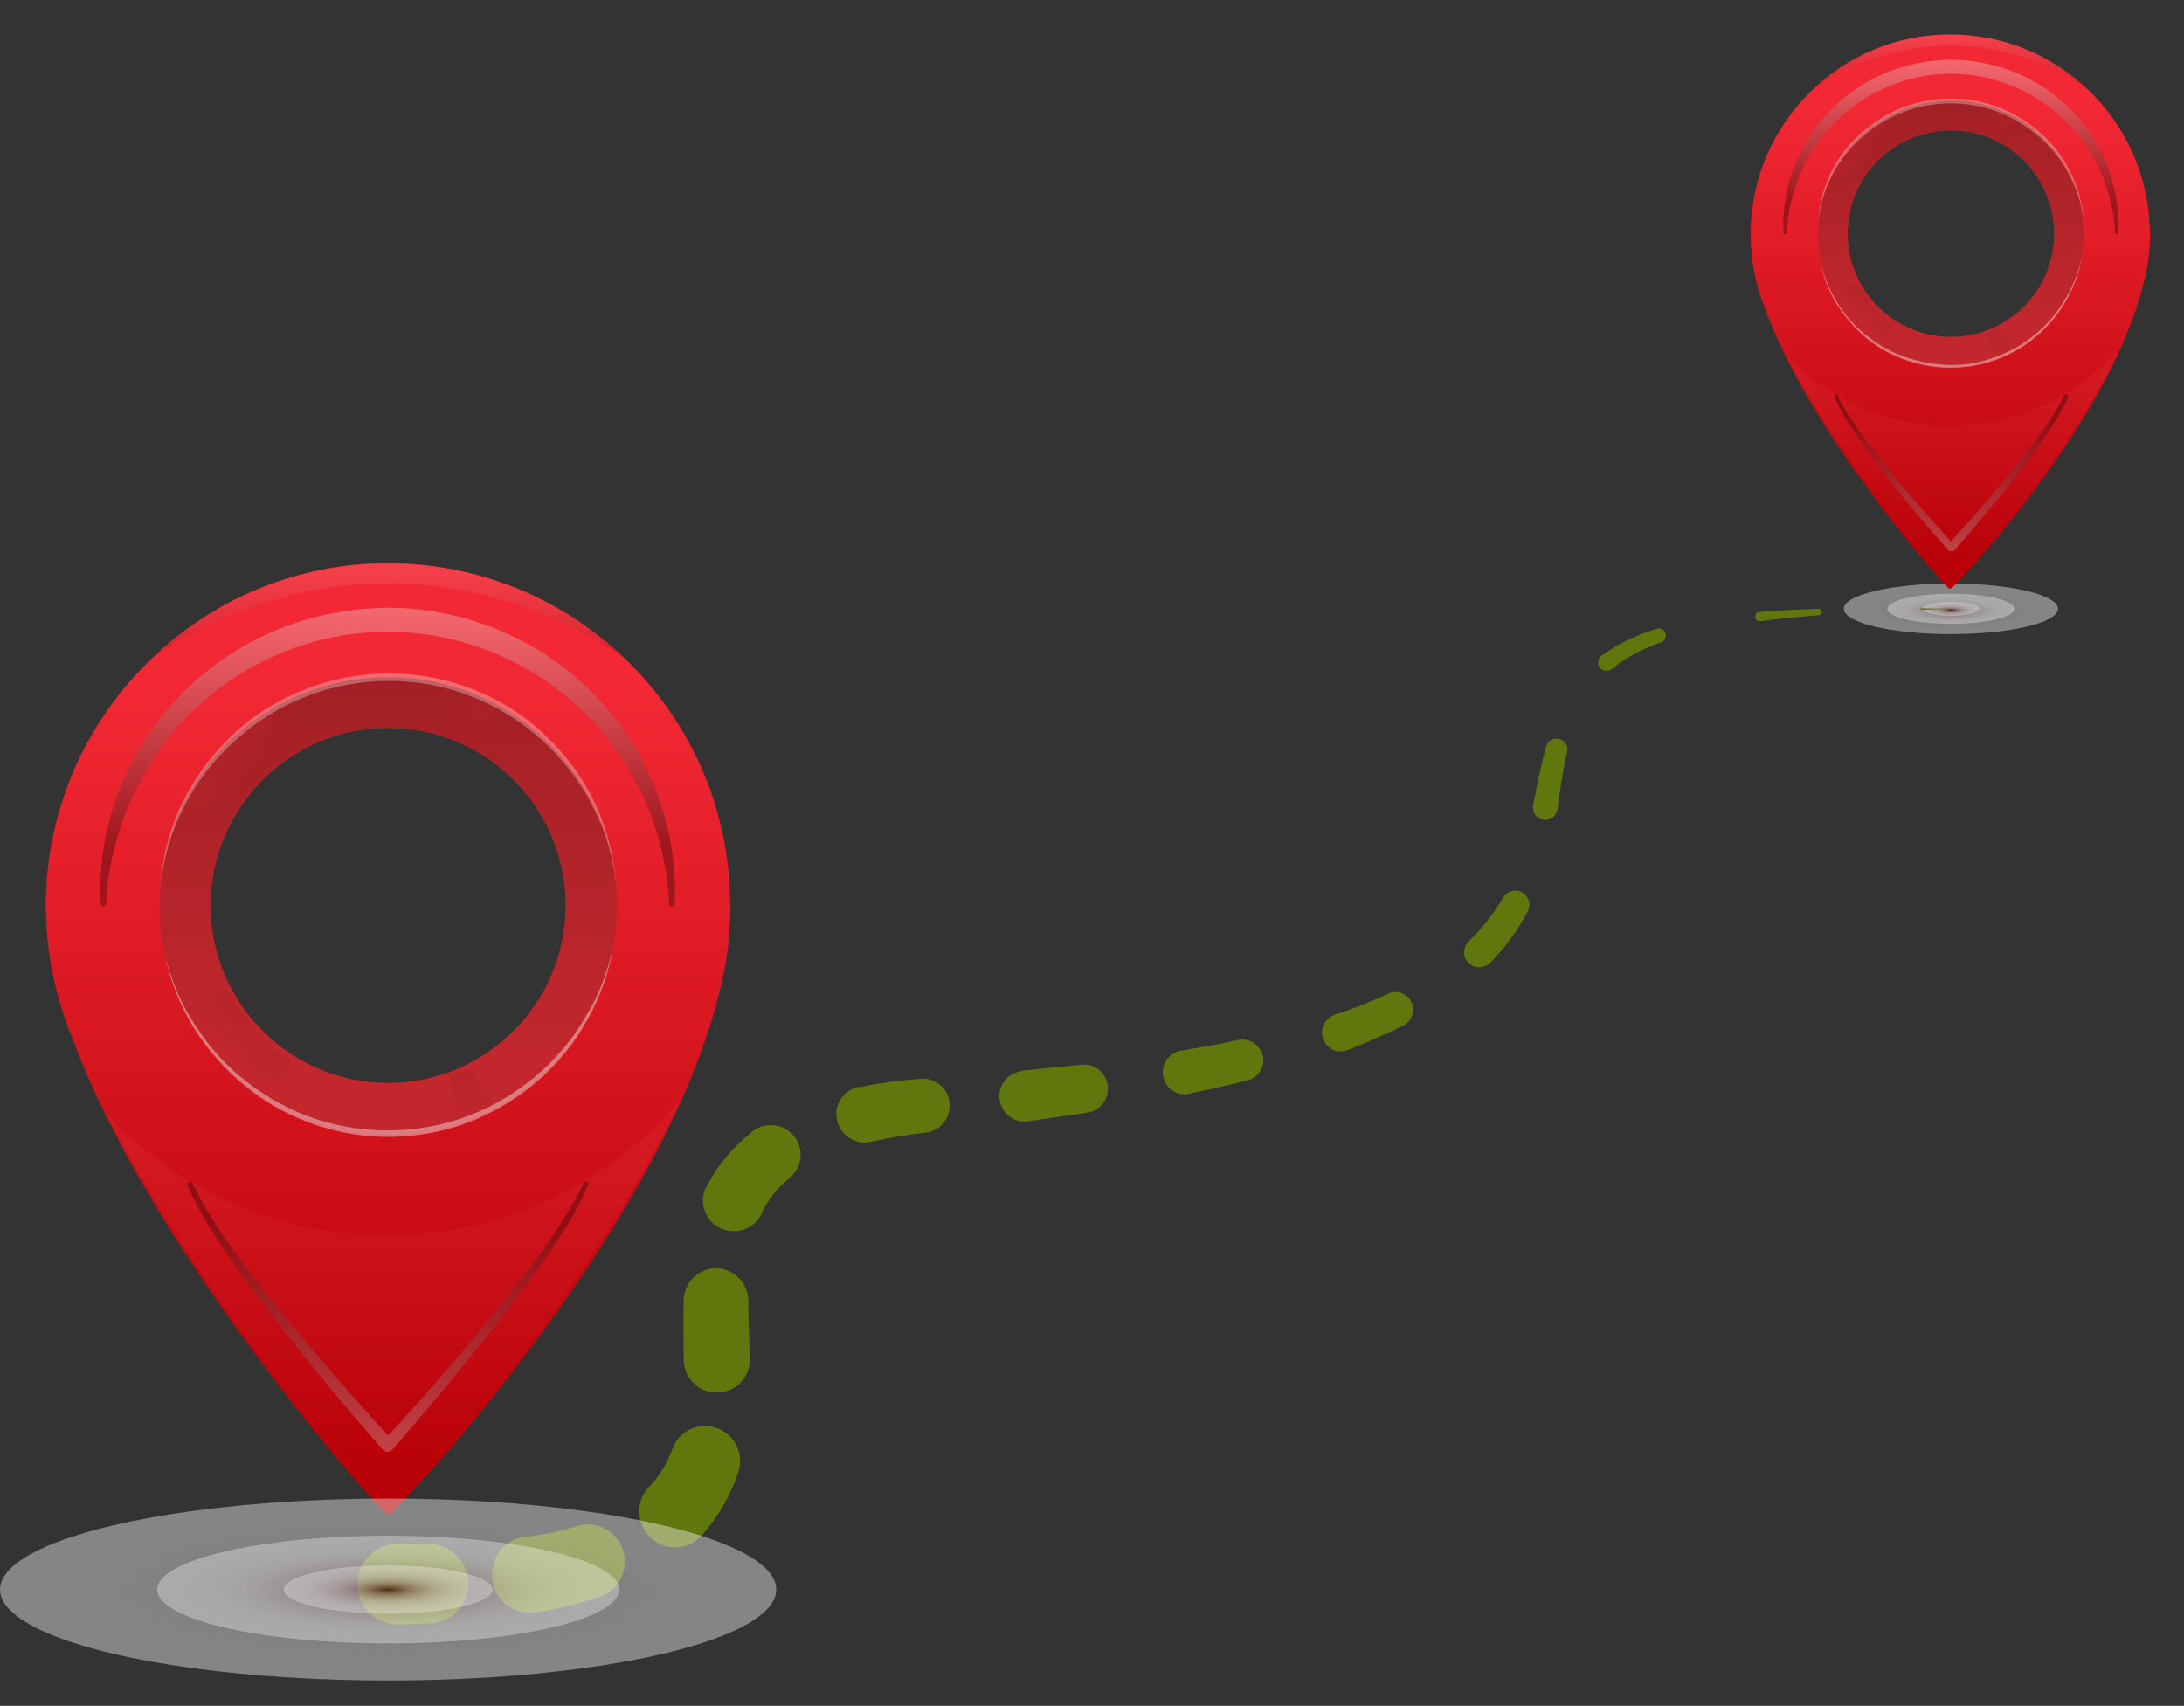 <?xml version="1.0" encoding="utf-8"?>
<!-- Generator: Adobe Illustrator 23.0.2, SVG Export Plug-In . SVG Version: 6.00 Build 0)  -->
<svg version="1.1" xmlns="http://www.w3.org/2000/svg" xmlns:xlink="http://www.w3.org/1999/xlink" x="0px" y="0px"
	 viewBox="0 0 405.7 316.9" style="enable-background:new 0 0 405.7 316.9;" xml:space="preserve">
<rect x="0" y="0" width="405.7" height="316.9" fill="#333333" stroke="none"/>
<style type="text/css">
	.st0{opacity:0.8;}
	.st1{opacity:0.5;fill:url(#SVGID_1_);}
	.st2{opacity:0.5;fill:url(#SVGID_2_);}
	.st3{opacity:0.5;fill:url(#SVGID_3_);}
	.st4{fill:#60770D;}
	.st5{fill:url(#SVGID_4_);}
	.st6{opacity:0.3;fill:url(#SVGID_5_);}
	.st7{fill:url(#SVGID_6_);}
	.st8{opacity:0.2;fill:url(#SVGID_7_);}
	.st9{opacity:0.3;fill:url(#SVGID_8_);}
	.st10{opacity:0.2;fill:url(#SVGID_9_);}
	.st11{opacity:0.2;fill:url(#SVGID_10_);}
	.st12{opacity:0.3;fill:url(#SVGID_11_);}
	.st13{opacity:0.2;fill:url(#SVGID_12_);}
	.st14{opacity:0.1;fill:url(#SVGID_13_);}
	.st15{opacity:0.4;fill:#FFFFFF;}
	.st16{opacity:0.3;fill:#FFFFFF;}
	.st17{opacity:0.5;fill:url(#SVGID_14_);}
	.st18{opacity:0.5;fill:url(#SVGID_15_);}
	.st19{opacity:0.5;fill:url(#SVGID_16_);}
	.st20{fill:url(#SVGID_17_);}
	.st21{opacity:0.3;fill:url(#SVGID_18_);}
	.st22{fill:url(#SVGID_19_);}
	.st23{opacity:0.2;fill:url(#SVGID_20_);}
	.st24{opacity:0.3;fill:url(#SVGID_21_);}
	.st25{opacity:0.2;fill:url(#SVGID_22_);}
	.st26{opacity:0.2;fill:url(#SVGID_23_);}
	.st27{opacity:0.3;fill:url(#SVGID_24_);}
	.st28{opacity:0.2;fill:url(#SVGID_25_);}
	.st29{opacity:0.1;fill:url(#SVGID_26_);}
</style>
<g id="Layer_2">
	<g class="st0">
		
			<radialGradient id="SVGID_1_" cx="362.362" cy="-990.897" r="19.867" gradientTransform="matrix(1 0 0 0.234 0 345.243)" gradientUnits="userSpaceOnUse">
			<stop  offset="0" style="stop-color:#4F0D11"/>
			<stop  offset="2.852160e-02" style="stop-color:#61262A"/>
			<stop  offset="8.688909e-02" style="stop-color:#825356"/>
			<stop  offset="0.151" style="stop-color:#A07C7E"/>
			<stop  offset="0.219" style="stop-color:#BAA0A1"/>
			<stop  offset="0.293" style="stop-color:#CFBDBE"/>
			<stop  offset="0.375" style="stop-color:#E1D6D6"/>
			<stop  offset="0.466" style="stop-color:#EEE8E9"/>
			<stop  offset="0.574" style="stop-color:#F8F5F5"/>
			<stop  offset="0.714" style="stop-color:#FDFDFD"/>
			<stop  offset="1" style="stop-color:#FFFFFF"/>
		</radialGradient>
		<ellipse class="st1" cx="362.4" cy="113.1" rx="19.9" ry="4.7"/>
		
			<radialGradient id="SVGID_2_" cx="362.362" cy="-990.897" r="11.813" gradientTransform="matrix(1 0 0 0.234 0 345.243)" gradientUnits="userSpaceOnUse">
			<stop  offset="0" style="stop-color:#4F0D11"/>
			<stop  offset="2.852160e-02" style="stop-color:#61262A"/>
			<stop  offset="8.688909e-02" style="stop-color:#825356"/>
			<stop  offset="0.151" style="stop-color:#A07C7E"/>
			<stop  offset="0.219" style="stop-color:#BAA0A1"/>
			<stop  offset="0.293" style="stop-color:#CFBDBE"/>
			<stop  offset="0.375" style="stop-color:#E1D6D6"/>
			<stop  offset="0.466" style="stop-color:#EEE8E9"/>
			<stop  offset="0.574" style="stop-color:#F8F5F5"/>
			<stop  offset="0.714" style="stop-color:#FDFDFD"/>
			<stop  offset="1" style="stop-color:#FFFFFF"/>
		</radialGradient>
		<ellipse class="st2" cx="362.4" cy="113.1" rx="11.8" ry="2.8"/>
		
			<radialGradient id="SVGID_3_" cx="362.362" cy="-990.897" r="5.346" gradientTransform="matrix(1 0 0 0.234 0 345.243)" gradientUnits="userSpaceOnUse">
			<stop  offset="0" style="stop-color:#4F0D11"/>
			<stop  offset="2.852160e-02" style="stop-color:#61262A"/>
			<stop  offset="8.688909e-02" style="stop-color:#825356"/>
			<stop  offset="0.151" style="stop-color:#A07C7E"/>
			<stop  offset="0.219" style="stop-color:#BAA0A1"/>
			<stop  offset="0.293" style="stop-color:#CFBDBE"/>
			<stop  offset="0.375" style="stop-color:#E1D6D6"/>
			<stop  offset="0.466" style="stop-color:#EEE8E9"/>
			<stop  offset="0.574" style="stop-color:#F8F5F5"/>
			<stop  offset="0.714" style="stop-color:#FDFDFD"/>
			<stop  offset="1" style="stop-color:#FFFFFF"/>
		</radialGradient>
		<ellipse class="st3" cx="362.4" cy="113.1" rx="5.3" ry="1.3"/>
	</g>
</g>
<g id="Layer_6">
	<g>
		<g>
			<path class="st4" d="M74.1,286.8l5.3,0l0.2,0c4.1,0,7.4,3.3,7.4,7.4c0,4-3.2,7.3-7.2,7.4l-5.7,0.2c-4.1,0.1-7.6-3.1-7.7-7.3
				c-0.1-4.1,3.1-7.6,7.3-7.7c0.1,0,0.1,0,0.2,0L74.1,286.8z"/>
			<path class="st4" d="M97.4,285.6c3.4-0.5,6.7-1.1,9.8-2.1l0,0c3.7-1.1,7.5,1,8.6,4.7c1,3.6-1,7.4-4.5,8.5
				c-3.9,1.3-7.8,2.2-11.6,2.8l0,0c-3.9,0.7-7.6-1.9-8.2-5.8s1.9-7.6,5.8-8.2C97.2,285.6,97.3,285.6,97.4,285.6z"/>
			<path class="st4" d="M120.6,276.2c1.9-2,3.3-4.3,4.3-7l0,0c1.2-3.4,4.9-5.1,8.3-3.9c3.3,1.2,5,4.8,4,8c-1.3,4.2-3.7,8.4-6.8,11.9
				l-0.1,0.1c-2.5,2.7-6.7,2.9-9.4,0.4c-2.7-2.5-2.9-6.7-0.4-9.4C120.5,276.3,120.6,276.2,120.6,276.2z"/>
			<path class="st4" d="M127,252.6c0-3.6-0.1-7.3,0-11.1c0.1-3.3,2.8-5.9,6.1-5.9c3.2,0.1,5.8,2.7,5.9,5.9l0,0
				c0,3.5,0.2,7.1,0.3,10.9l0,0c0.1,3.4-2.6,6.2-6,6.3c-3.4,0.1-6.2-2.6-6.3-6C127,252.7,127,252.6,127,252.6z"/>
			<path class="st4" d="M131.3,220.4c2-4,5.1-7.6,8.6-10.3c2.4-1.8,5.9-1.3,7.7,1.1c1.8,2.4,1.4,5.7-0.9,7.6l0,0
				c-2.3,1.9-4,4-5.2,6.6c-1.3,2.9-4.7,4.1-7.6,2.8c-2.9-1.3-4.1-4.7-2.8-7.6C131.2,220.6,131.2,220.6,131.3,220.4L131.3,220.4z"/>
			<path class="st4" d="M159.5,202c3.9-0.8,7.7-1.3,11.5-1.6c2.8-0.2,5.2,1.8,5.4,4.6c0.2,2.7-1.7,5.1-4.4,5.4l0,0
				c-3.5,0.4-6.9,1-10.2,1.7c-2.8,0.7-5.6-1.1-6.3-3.9c-0.7-2.8,1.1-5.6,3.9-6.3C159.4,202.1,159.4,202.1,159.5,202L159.5,202z"/>
			<path class="st4" d="M189.9,198.9l10.9-1.1l0.1,0c2.4-0.3,4.6,1.5,4.9,4c0.2,2.4-1.4,4.5-3.8,4.9l-11,1.6c-2.6,0.4-4.9-1.4-5.3-4
				c-0.4-2.6,1.4-4.9,4-5.3c0.1,0,0.1,0,0.2,0L189.9,198.9z"/>
			<path class="st4" d="M219.3,195.2c3.6-0.6,7.1-1.2,10.7-2c2.1-0.4,4.1,0.9,4.6,3c0.4,2-0.8,4-2.8,4.5c-3.6,0.9-7.3,1.7-10.9,2.5
				c-2.2,0.5-4.4-1-4.8-3.2c-0.5-2.2,1-4.4,3.2-4.8C219.2,195.2,219.3,195.2,219.3,195.2z"/>
			<path class="st4" d="M248,188.5c3.4-1.1,6.7-2.4,9.9-3.9l0,0c1.6-0.8,3.6,0,4.3,1.6c0.7,1.6,0.1,3.5-1.5,4.3
				c-3.4,1.7-6.9,3.2-10.4,4.6c-1.8,0.7-3.8-0.2-4.5-2c-0.7-1.8,0.2-3.8,2-4.5C247.9,188.5,247.9,188.5,248,188.5z"/>
			<path class="st4" d="M272.9,174.8c2.5-2.4,4.6-5.1,6.3-8c0.7-1.3,2.4-1.7,3.6-1c1.2,0.7,1.7,2.3,1,3.5c-1.8,3.5-4.2,6.7-6.9,9.5
				l0,0c-1.1,1.1-2.9,1.2-4.1,0.1C271.7,177.9,271.7,176,272.9,174.8C272.8,174.9,272.8,174.8,272.9,174.8z"/>
			<path class="st4" d="M284.8,149.6c0.7-3.6,1.4-7.3,2.4-10.9c0.3-1.1,1.4-1.7,2.5-1.4c1,0.3,1.7,1.3,1.4,2.4l0,0
				c-0.8,3.5-1.3,7.1-1.8,10.7l0,0c-0.2,1.2-1.3,2.1-2.6,1.9c-1.2-0.2-2.1-1.3-1.9-2.6C284.8,149.7,284.8,149.6,284.8,149.6z"/>
			<path class="st4" d="M297.5,121.8c3.2-2.3,6.7-3.9,10.3-5c0.7-0.2,1.4,0.2,1.6,0.9c0.2,0.7-0.2,1.4-0.8,1.6
				c-3.4,1.2-6.6,2.8-9.2,5c-0.7,0.5-1.6,0.4-2.2-0.2C296.7,123.4,296.8,122.4,297.5,121.8C297.5,121.9,297.5,121.8,297.5,121.8z"/>
			<path class="st4" d="M326.8,113.7c3.7-0.3,7.4-0.5,11-0.6c0.3,0,0.6,0.2,0.6,0.6c0,0.3-0.2,0.6-0.5,0.6
				c-3.7,0.3-7.3,0.6-10.9,1.1c-0.5,0.1-0.9-0.3-0.9-0.7C326,114.1,326.3,113.7,326.8,113.7C326.8,113.7,326.8,113.7,326.8,113.7z"
				/>
			<path class="st4" d="M356.9,113l5.5,0.1l-5.5,0.2c-0.1,0-0.1-0.1-0.1-0.1C356.7,113,356.8,113,356.9,113
				C356.9,113,356.9,113,356.9,113z"/>
		</g>
	</g>
</g>
<g id="Layer_5">
	<g>
		<linearGradient id="SVGID_4_" gradientUnits="userSpaceOnUse" x1="72.08" y1="126.847" x2="72.08" y2="273.324">
			<stop  offset="0" style="stop-color:#F22934"/>
			<stop  offset="1" style="stop-color:#B80007"/>
		</linearGradient>
		<path class="st5" d="M135.6,165.6c-1.4-33.8-29.1-60.8-63.3-61C37.3,104.5,8.7,133,8.5,168c0,8.9,1.8,17.3,5,25
			c13.9,37.8,52.7,82.9,58,88c0.3,0.3,0.9,0.3,1.2,0c5.8-5.3,50.7-54.5,60.9-96.6c0.1-0.4,0.2-0.8,0.3-1.2c0.1-0.4,0.2-0.8,0.3-1.2
			c0.6-2.9,1.1-5.9,1.3-9c0-0.1,0-0.2,0-0.4c0.1-1.5,0.2-3,0.2-4.5C135.6,167.3,135.6,166.4,135.6,165.6z M72.1,201.2
			c-18.2,0-33-14.8-33-33s14.8-33,33-33c18.2,0,33,14.8,33,33S90.3,201.2,72.1,201.2z"/>
		<linearGradient id="SVGID_5_" gradientUnits="userSpaceOnUse" x1="72.08" y1="112.011" x2="72.08" y2="157.012">
			<stop  offset="0" style="stop-color:#FFFFFF"/>
			<stop  offset="1" style="stop-color:#000000"/>
		</linearGradient>
		<path class="st6" d="M18.7,167.9c-0.4-7,0.8-14.1,3.3-20.7c2.5-6.6,6.4-12.8,11.4-17.9c5-5.2,11-9.3,17.6-12.1
			c6.6-2.8,13.8-4.2,21-4.3c7.2,0,14.4,1.5,21,4.3c6.6,2.8,12.7,6.9,17.6,12.1c5,5.1,8.9,11.3,11.4,17.9c2.5,6.7,3.7,13.7,3.3,20.7
			c0,0.3-0.3,0.5-0.5,0.5c-0.3,0-0.5-0.2-0.5-0.5c-0.6-13.7-6.6-26.8-16.3-36c-9.6-9.3-22.8-14.6-36-14.5
			c-13.3-0.1-26.4,5.3-36,14.5c-9.6,9.3-15.6,22.3-16.3,36c0,0.3-0.3,0.5-0.5,0.5C19,168.4,18.8,168.2,18.7,167.9z"/>
		<linearGradient id="SVGID_6_" gradientUnits="userSpaceOnUse" x1="72.08" y1="123.68" x2="72.08" y2="195.486">
			<stop  offset="0" style="stop-color:#A12025"/>
			<stop  offset="1" style="stop-color:#C1272D"/>
		</linearGradient>
		<path class="st7" d="M72.1,125.8c-23.4,0-42.5,19-42.5,42.5s19,42.5,42.5,42.5c23.4,0,42.5-19,42.5-42.5S95.5,125.8,72.1,125.8z
			 M72.1,201.2c-18.2,0-33-14.8-33-33s14.8-33,33-33c18.2,0,33,14.8,33,33S90.3,201.2,72.1,201.2z"/>
		<linearGradient id="SVGID_7_" gradientUnits="userSpaceOnUse" x1="73.06" y1="214.149" x2="73.06" y2="277.801">
			<stop  offset="0" style="stop-color:#E33940"/>
			<stop  offset="1" style="stop-color:#B80007"/>
		</linearGradient>
		<path class="st8" d="M71.9,229.5c-20.5,0-38.9-8.6-52-22.4c16.8,32.7,47,69.4,51.6,73.8c0.3,0.3,0.9,0.3,1.2,0
			c4.8-4.4,37.3-41.9,53.6-76.5C113.1,219.8,93.6,229.5,71.9,229.5z"/>
		<linearGradient id="SVGID_8_" gradientUnits="userSpaceOnUse" x1="72.08" y1="278.646" x2="72.08" y2="226.853">
			<stop  offset="0" style="stop-color:#FFFFFF"/>
			<stop  offset="1" style="stop-color:#000000"/>
		</linearGradient>
		<path class="st9" d="M109.1,219.5c-0.3-0.1-0.5,0-0.7,0.3l0,0c-2.1,4.5-5,8.8-7.9,12.9c-3,4.1-6.1,8.1-9.3,12
			c-6.1,7.5-12.5,14.8-19.1,22c-6.5-7.1-12.9-14.5-19.1-22c-3.2-3.9-6.3-7.9-9.3-12c-3-4.1-5.8-8.3-7.9-12.9l0,0
			c-0.1-0.2-0.4-0.4-0.7-0.3c-0.3,0.1-0.4,0.4-0.3,0.7c2.1,4.8,4.9,9.1,7.7,13.3c2.9,4.2,6,8.3,9.1,12.3c6.3,8,12.8,15.9,19.5,23.5
			c0,0,0.1,0.1,0.1,0.1c0.1,0.1,0.2,0.2,0.3,0.2c0,0,0,0,0,0c0.1,0,0.2,0.1,0.3,0.1c0.1,0,0.1,0,0.2,0c0.1,0,0.1,0,0.2,0
			c0.1,0,0.2,0,0.3-0.1c0,0,0,0,0,0c0.1-0.1,0.2-0.1,0.3-0.2c0,0,0.1-0.1,0.1-0.1c6.7-7.7,13.2-15.5,19.5-23.5
			c3.1-4,6.2-8.1,9.1-12.3c2.9-4.2,5.7-8.5,7.7-13.3C109.5,219.9,109.4,219.6,109.1,219.5z"/>
		<linearGradient id="SVGID_9_" gradientUnits="userSpaceOnUse" x1="86.221" y1="137.106" x2="88.675" y2="131.192">
			<stop  offset="0" style="stop-color:#A12025"/>
			<stop  offset="1" style="stop-color:#C1272D"/>
		</linearGradient>
		<path class="st10" d="M85.4,129.2c0,0,4.1,1.1,6.8,3.1c-3.5,4.4-5,6.3-5,6.3l-3.5-1.6L85.4,129.2z"/>
		<linearGradient id="SVGID_10_" gradientUnits="userSpaceOnUse" x1="46.487" y1="144.346" x2="43.363" y2="141.668">
			<stop  offset="0" style="stop-color:#A12025"/>
			<stop  offset="1" style="stop-color:#C1272D"/>
		</linearGradient>
		<path class="st11" d="M42.1,152.9c3-5.1,6.9-11.2,11.9-13.3c-2.1-4-3.9-7.1-3.9-7.1s-9.5,4.8-15.3,17
			C38.3,151,42.1,152.9,42.1,152.9z"/>
		
			<linearGradient id="SVGID_11_" gradientUnits="userSpaceOnUse" x1="86.221" y1="-28.194" x2="88.675" y2="-34.108" gradientTransform="matrix(1 0 0 -1 0 171.843)">
			<stop  offset="0" style="stop-color:#A12025"/>
			<stop  offset="1" style="stop-color:#C1272D"/>
		</linearGradient>
		<path class="st12" d="M85.4,207.9c0,0,4.1-1.1,6.8-3.1c-3.5-4.4-5-6.3-5-6.3l-3.5,1.6L85.4,207.9z"/>
		
			<linearGradient id="SVGID_12_" gradientUnits="userSpaceOnUse" x1="46.487" y1="-20.285" x2="43.363" y2="-22.963" gradientTransform="matrix(1 0 0 -1 0 171.843)">
			<stop  offset="0" style="stop-color:#A12025"/>
			<stop  offset="1" style="stop-color:#C1272D"/>
		</linearGradient>
		<path class="st13" d="M42.1,183.6c3,5.1,6.9,11.2,11.9,13.3c-2.1,4-3.9,7.1-3.9,7.1s-9.5-4.8-15.3-17
			C38.3,185.5,42.1,183.6,42.1,183.6z"/>
		<linearGradient id="SVGID_13_" gradientUnits="userSpaceOnUse" x1="72.069" y1="106.893" x2="72.069" y2="121.605">
			<stop  offset="0" style="stop-color:#FFFFFF"/>
			<stop  offset="1" style="stop-color:#000000"/>
		</linearGradient>
		<path class="st14" d="M72.1,108.4c16.2,0,31.4,5.2,44,14c-11.4-11-26.9-17.7-44-17.7c-17.1,0-32.6,6.8-44,17.7
			C40.7,113.5,55.8,108.4,72.1,108.4z"/>
		<path class="st15" d="M113.9,175.7c-0.7,4.8-2.4,9.5-4.8,13.8c-2.4,4.3-5.5,8.1-9.2,11.3c-3.7,3.2-8,5.8-12.6,7.6
			c-4.6,1.8-9.5,2.7-14.4,2.8c-4.9,0.1-9.9-0.7-14.5-2.3c-4.7-1.6-9-4-12.8-7.1c-3.8-3.1-7.1-6.8-9.7-11c-2.5-4.2-4.4-8.8-5.3-13.6
			c1.1,4.7,3,9.3,5.7,13.3c2.6,4.1,5.9,7.7,9.7,10.6c3.8,2.9,8.1,5.3,12.7,6.8c4.6,1.5,9.4,2.2,14.2,2.1c4.8-0.1,9.6-1,14.1-2.7
			c4.5-1.7,8.7-4.2,12.4-7.3c3.7-3.1,6.9-6.8,9.3-11C111.2,185.1,112.9,180.5,113.9,175.7z"/>
		<path class="st16" d="M29.8,164.8c0.3-5.3,1.6-10.5,3.9-15.3c2.3-4.8,5.5-9.2,9.4-12.9c3.9-3.7,8.5-6.6,13.5-8.5
			c5-2,10.4-3,15.7-3c5.4,0,10.7,1,15.7,3c5,2,9.6,4.9,13.4,8.6c3.9,3.7,7.1,8.1,9.3,12.9c2.2,4.8,3.5,10.1,3.8,15.4l-0.2-2
			l-0.3-1.9c-0.1-0.6-0.3-1.3-0.4-1.9c-0.2-0.6-0.3-1.3-0.5-1.9c-0.7-2.5-1.7-5-2.9-7.3c-2.3-4.7-5.6-8.9-9.4-12.4
			c-3.9-3.5-8.3-6.3-13.2-8.2c-4.8-1.9-10-2.9-15.2-2.9c-5.2,0-10.4,0.9-15.3,2.8c-4.9,1.9-9.4,4.6-13.2,8.1
			C35.9,144.4,30.8,154.3,29.8,164.8z"/>
	</g>
</g>
<g id="Layer_4">
	<g class="st0">
		
			<radialGradient id="SVGID_14_" cx="72.08" cy="-213.353" r="72.083" gradientTransform="matrix(1 0 0 0.234 0 345.243)" gradientUnits="userSpaceOnUse">
			<stop  offset="0" style="stop-color:#4F0D11"/>
			<stop  offset="2.852160e-02" style="stop-color:#61262A"/>
			<stop  offset="8.688909e-02" style="stop-color:#825356"/>
			<stop  offset="0.151" style="stop-color:#A07C7E"/>
			<stop  offset="0.219" style="stop-color:#BAA0A1"/>
			<stop  offset="0.293" style="stop-color:#CFBDBE"/>
			<stop  offset="0.375" style="stop-color:#E1D6D6"/>
			<stop  offset="0.466" style="stop-color:#EEE8E9"/>
			<stop  offset="0.574" style="stop-color:#F8F5F5"/>
			<stop  offset="0.714" style="stop-color:#FDFDFD"/>
			<stop  offset="1" style="stop-color:#FFFFFF"/>
		</radialGradient>
		<ellipse class="st17" cx="72.1" cy="295.3" rx="72.1" ry="16.9"/>
		
			<radialGradient id="SVGID_15_" cx="72.08" cy="-213.353" r="42.858" gradientTransform="matrix(1 0 0 0.234 0 345.243)" gradientUnits="userSpaceOnUse">
			<stop  offset="0" style="stop-color:#4F0D11"/>
			<stop  offset="2.852160e-02" style="stop-color:#61262A"/>
			<stop  offset="8.688909e-02" style="stop-color:#825356"/>
			<stop  offset="0.151" style="stop-color:#A07C7E"/>
			<stop  offset="0.219" style="stop-color:#BAA0A1"/>
			<stop  offset="0.293" style="stop-color:#CFBDBE"/>
			<stop  offset="0.375" style="stop-color:#E1D6D6"/>
			<stop  offset="0.466" style="stop-color:#EEE8E9"/>
			<stop  offset="0.574" style="stop-color:#F8F5F5"/>
			<stop  offset="0.714" style="stop-color:#FDFDFD"/>
			<stop  offset="1" style="stop-color:#FFFFFF"/>
		</radialGradient>
		<ellipse class="st18" cx="72.1" cy="295.3" rx="42.9" ry="10"/>
		
			<radialGradient id="SVGID_16_" cx="72.08" cy="-213.353" r="19.396" gradientTransform="matrix(1 0 0 0.234 0 345.243)" gradientUnits="userSpaceOnUse">
			<stop  offset="0" style="stop-color:#4F0D11"/>
			<stop  offset="2.852160e-02" style="stop-color:#61262A"/>
			<stop  offset="8.688909e-02" style="stop-color:#825356"/>
			<stop  offset="0.151" style="stop-color:#A07C7E"/>
			<stop  offset="0.219" style="stop-color:#BAA0A1"/>
			<stop  offset="0.293" style="stop-color:#CFBDBE"/>
			<stop  offset="0.375" style="stop-color:#E1D6D6"/>
			<stop  offset="0.466" style="stop-color:#EEE8E9"/>
			<stop  offset="0.574" style="stop-color:#F8F5F5"/>
			<stop  offset="0.714" style="stop-color:#FDFDFD"/>
			<stop  offset="1" style="stop-color:#FFFFFF"/>
		</radialGradient>
		<ellipse class="st19" cx="72.1" cy="295.3" rx="19.4" ry="4.5"/>
	</g>
</g>
<g id="Layer_3">
	<g>
		<linearGradient id="SVGID_17_" gradientUnits="userSpaceOnUse" x1="362.362" y1="19.275" x2="362.362" y2="104.601">
			<stop  offset="0" style="stop-color:#F22934"/>
			<stop  offset="1" style="stop-color:#B80007"/>
		</linearGradient>
		<path class="st20" d="M399.3,41.9c-0.8-19.7-17-35.4-36.9-35.5c-20.4-0.1-37.1,16.5-37.2,36.9c0,5.2,1,10.1,2.9,14.6
			c8.1,22,30.7,48.3,33.8,51.3c0.2,0.2,0.5,0.2,0.7,0c3.4-3.1,29.5-31.7,35.5-56.3c0.1-0.2,0.1-0.5,0.2-0.7c0.1-0.2,0.1-0.5,0.2-0.7
			c0.4-1.7,0.6-3.4,0.8-5.2c0-0.1,0-0.1,0-0.2c0.1-0.9,0.1-1.7,0.1-2.6C399.4,42.8,399.4,42.3,399.3,41.9z M362.4,62.6
			c-10.6,0-19.2-8.6-19.2-19.2c0-10.6,8.6-19.2,19.2-19.2c10.6,0,19.2,8.6,19.2,19.2C381.6,54,373,62.6,362.4,62.6z"/>
		<linearGradient id="SVGID_18_" gradientUnits="userSpaceOnUse" x1="362.362" y1="10.632" x2="362.362" y2="36.847">
			<stop  offset="0" style="stop-color:#FFFFFF"/>
			<stop  offset="1" style="stop-color:#000000"/>
		</linearGradient>
		<path class="st21" d="M331.3,43.2c-0.2-4.1,0.5-8.2,1.9-12.1c1.5-3.9,3.7-7.4,6.6-10.4c2.9-3,6.4-5.4,10.3-7.1
			c3.9-1.6,8.1-2.5,12.3-2.5c4.2,0,8.4,0.9,12.3,2.5c3.9,1.7,7.4,4,10.3,7.1c2.9,3,5.2,6.6,6.6,10.4c1.4,3.9,2.1,8,1.9,12.1
			c0,0.2-0.1,0.3-0.3,0.3c-0.2,0-0.3-0.1-0.3-0.3c-0.4-8-3.9-15.6-9.5-21c-5.6-5.4-13.3-8.5-21-8.5c-7.7,0-15.4,3.1-21,8.5
			c-5.6,5.4-9.1,13-9.5,21c0,0.2-0.1,0.3-0.3,0.3C331.4,43.5,331.3,43.4,331.3,43.2z"/>
		<linearGradient id="SVGID_19_" gradientUnits="userSpaceOnUse" x1="362.362" y1="17.43" x2="362.362" y2="59.258">
			<stop  offset="0" style="stop-color:#A12025"/>
			<stop  offset="1" style="stop-color:#C1272D"/>
		</linearGradient>
		<path class="st22" d="M362.4,18.7c-13.7,0-24.7,11.1-24.7,24.7c0,13.7,11.1,24.7,24.7,24.7s24.7-11.1,24.7-24.7
			C387.1,29.7,376,18.7,362.4,18.7z M362.4,62.6c-10.6,0-19.2-8.6-19.2-19.2c0-10.6,8.6-19.2,19.2-19.2c10.6,0,19.2,8.6,19.2,19.2
			C381.6,54,373,62.6,362.4,62.6z"/>
		<linearGradient id="SVGID_20_" gradientUnits="userSpaceOnUse" x1="362.933" y1="70.13" x2="362.933" y2="107.209">
			<stop  offset="0" style="stop-color:#E33940"/>
			<stop  offset="1" style="stop-color:#B80007"/>
		</linearGradient>
		<path class="st23" d="M362.2,79.1c-11.9,0-22.7-5-30.3-13c9.8,19,27.4,40.4,30.1,43c0.2,0.2,0.5,0.2,0.7,0
			c2.8-2.6,21.7-24.4,31.2-44.6C386.3,73.4,374.9,79.1,362.2,79.1z"/>
		<linearGradient id="SVGID_21_" gradientUnits="userSpaceOnUse" x1="362.362" y1="107.702" x2="362.362" y2="77.53">
			<stop  offset="0" style="stop-color:#FFFFFF"/>
			<stop  offset="1" style="stop-color:#000000"/>
		</linearGradient>
		<path class="st24" d="M383.9,73.2c-0.1-0.1-0.3,0-0.4,0.1l0,0c-1.2,2.6-2.9,5.1-4.6,7.5c-1.7,2.4-3.6,4.7-5.4,7
			c-3.6,4.4-7.3,8.6-11.1,12.8c-3.8-4.2-7.5-8.4-11.1-12.8c-1.9-2.3-3.7-4.6-5.4-7c-1.7-2.4-3.4-4.8-4.6-7.5l0,0
			c-0.1-0.1-0.2-0.2-0.4-0.1c-0.1,0.1-0.2,0.2-0.2,0.4c1.2,2.8,2.8,5.3,4.5,7.7c1.7,2.4,3.5,4.8,5.3,7.2c3.6,4.7,7.4,9.2,11.4,13.7
			c0,0,0,0.1,0.1,0.1c0.1,0.1,0.1,0.1,0.2,0.1c0,0,0,0,0,0c0.1,0,0.1,0,0.2,0c0,0,0.1,0,0.1,0c0,0,0.1,0,0.1,0c0.1,0,0.1,0,0.2,0
			c0,0,0,0,0,0c0.1,0,0.1-0.1,0.2-0.1c0,0,0-0.1,0.1-0.1c3.9-4.5,7.7-9,11.4-13.7c1.8-2.3,3.6-4.7,5.3-7.2c1.7-2.5,3.3-5,4.5-7.7
			C384.1,73.5,384.1,73.3,383.9,73.2z"/>
		<linearGradient id="SVGID_22_" gradientUnits="userSpaceOnUse" x1="370.599" y1="25.251" x2="372.029" y2="21.806">
			<stop  offset="0" style="stop-color:#A12025"/>
			<stop  offset="1" style="stop-color:#C1272D"/>
		</linearGradient>
		<path class="st25" d="M370.1,20.7c0,0,2.4,0.7,4,1.8c-2,2.5-2.9,3.7-2.9,3.7l-2-0.9L370.1,20.7z"/>
		<linearGradient id="SVGID_23_" gradientUnits="userSpaceOnUse" x1="347.454" y1="29.468" x2="345.634" y2="27.908">
			<stop  offset="0" style="stop-color:#A12025"/>
			<stop  offset="1" style="stop-color:#C1272D"/>
		</linearGradient>
		<path class="st26" d="M344.9,34.4c1.8-3,4-6.5,7-7.7c-1.2-2.3-2.3-4.2-2.3-4.2s-5.5,2.8-8.9,9.9C342.7,33.3,344.9,34.4,344.9,34.4
			z"/>
		
			<linearGradient id="SVGID_24_" gradientUnits="userSpaceOnUse" x1="370.599" y1="109.934" x2="372.029" y2="106.489" gradientTransform="matrix(1 0 0 -1 0 171.843)">
			<stop  offset="0" style="stop-color:#A12025"/>
			<stop  offset="1" style="stop-color:#C1272D"/>
		</linearGradient>
		<path class="st27" d="M370.1,66.5c0,0,2.4-0.7,4-1.8c-2-2.5-2.9-3.7-2.9-3.7l-2,0.9L370.1,66.5z"/>
		
			<linearGradient id="SVGID_25_" gradientUnits="userSpaceOnUse" x1="347.454" y1="114.541" x2="345.634" y2="112.981" gradientTransform="matrix(1 0 0 -1 0 171.843)">
			<stop  offset="0" style="stop-color:#A12025"/>
			<stop  offset="1" style="stop-color:#C1272D"/>
		</linearGradient>
		<path class="st28" d="M344.9,52.3c1.8,3,4,6.5,7,7.7c-1.2,2.3-2.3,4.2-2.3,4.2s-5.5-2.8-8.9-9.9C342.7,53.4,344.9,52.3,344.9,52.3
			z"/>
		<linearGradient id="SVGID_26_" gradientUnits="userSpaceOnUse" x1="362.356" y1="7.651" x2="362.356" y2="16.221">
			<stop  offset="0" style="stop-color:#FFFFFF"/>
			<stop  offset="1" style="stop-color:#000000"/>
		</linearGradient>
		<path class="st29" d="M362.4,8.5c9.5,0,18.3,3,25.6,8.2c-6.7-6.4-15.7-10.3-25.6-10.3c-10,0-19,3.9-25.7,10.3
			C344.1,11.5,352.9,8.5,362.4,8.5z"/>
		<path class="st15" d="M386.7,47.7c-0.4,2.8-1.4,5.5-2.8,8c-1.4,2.5-3.2,4.7-5.4,6.6c-2.2,1.9-4.7,3.4-7.3,4.4
			c-2.7,1-5.5,1.6-8.4,1.6c-2.9,0.1-5.7-0.4-8.5-1.3c-2.7-0.9-5.3-2.3-7.5-4.1c-2.2-1.8-4.1-4-5.6-6.4c-1.5-2.4-2.5-5.1-3.1-7.9
			c0.7,2.8,1.8,5.4,3.3,7.8c1.5,2.4,3.4,4.5,5.7,6.2c2.2,1.7,4.7,3.1,7.4,3.9c2.7,0.9,5.5,1.3,8.3,1.3c2.8,0,5.6-0.6,8.2-1.6
			c2.6-1,5.1-2.4,7.2-4.2c2.2-1.8,4-4,5.4-6.4C385.1,53.2,386.1,50.5,386.7,47.7z"/>
		<path class="st16" d="M337.7,41.4c0.2-3.1,0.9-6.1,2.2-8.9c1.3-2.8,3.2-5.4,5.5-7.5c2.3-2.1,5-3.8,7.9-5c2.9-1.1,6-1.7,9.2-1.7
			c3.1,0,6.2,0.6,9.2,1.8c2.9,1.2,5.6,2.9,7.8,5c2.3,2.1,4.1,4.7,5.4,7.5c1.3,2.8,2.1,5.9,2.2,9l-0.1-1.1l-0.2-1.1
			c-0.1-0.4-0.2-0.8-0.2-1.1c-0.1-0.4-0.2-0.7-0.3-1.1c-0.4-1.5-1-2.9-1.7-4.3c-1.4-2.7-3.2-5.2-5.5-7.2c-2.2-2-4.9-3.7-7.7-4.8
			c-2.8-1.1-5.9-1.7-8.9-1.7c-3,0-6.1,0.5-8.9,1.6c-2.8,1.1-5.5,2.7-7.7,4.7C341.3,29.5,338.3,35.3,337.7,41.4z"/>
	</g>
</g>
</svg>
